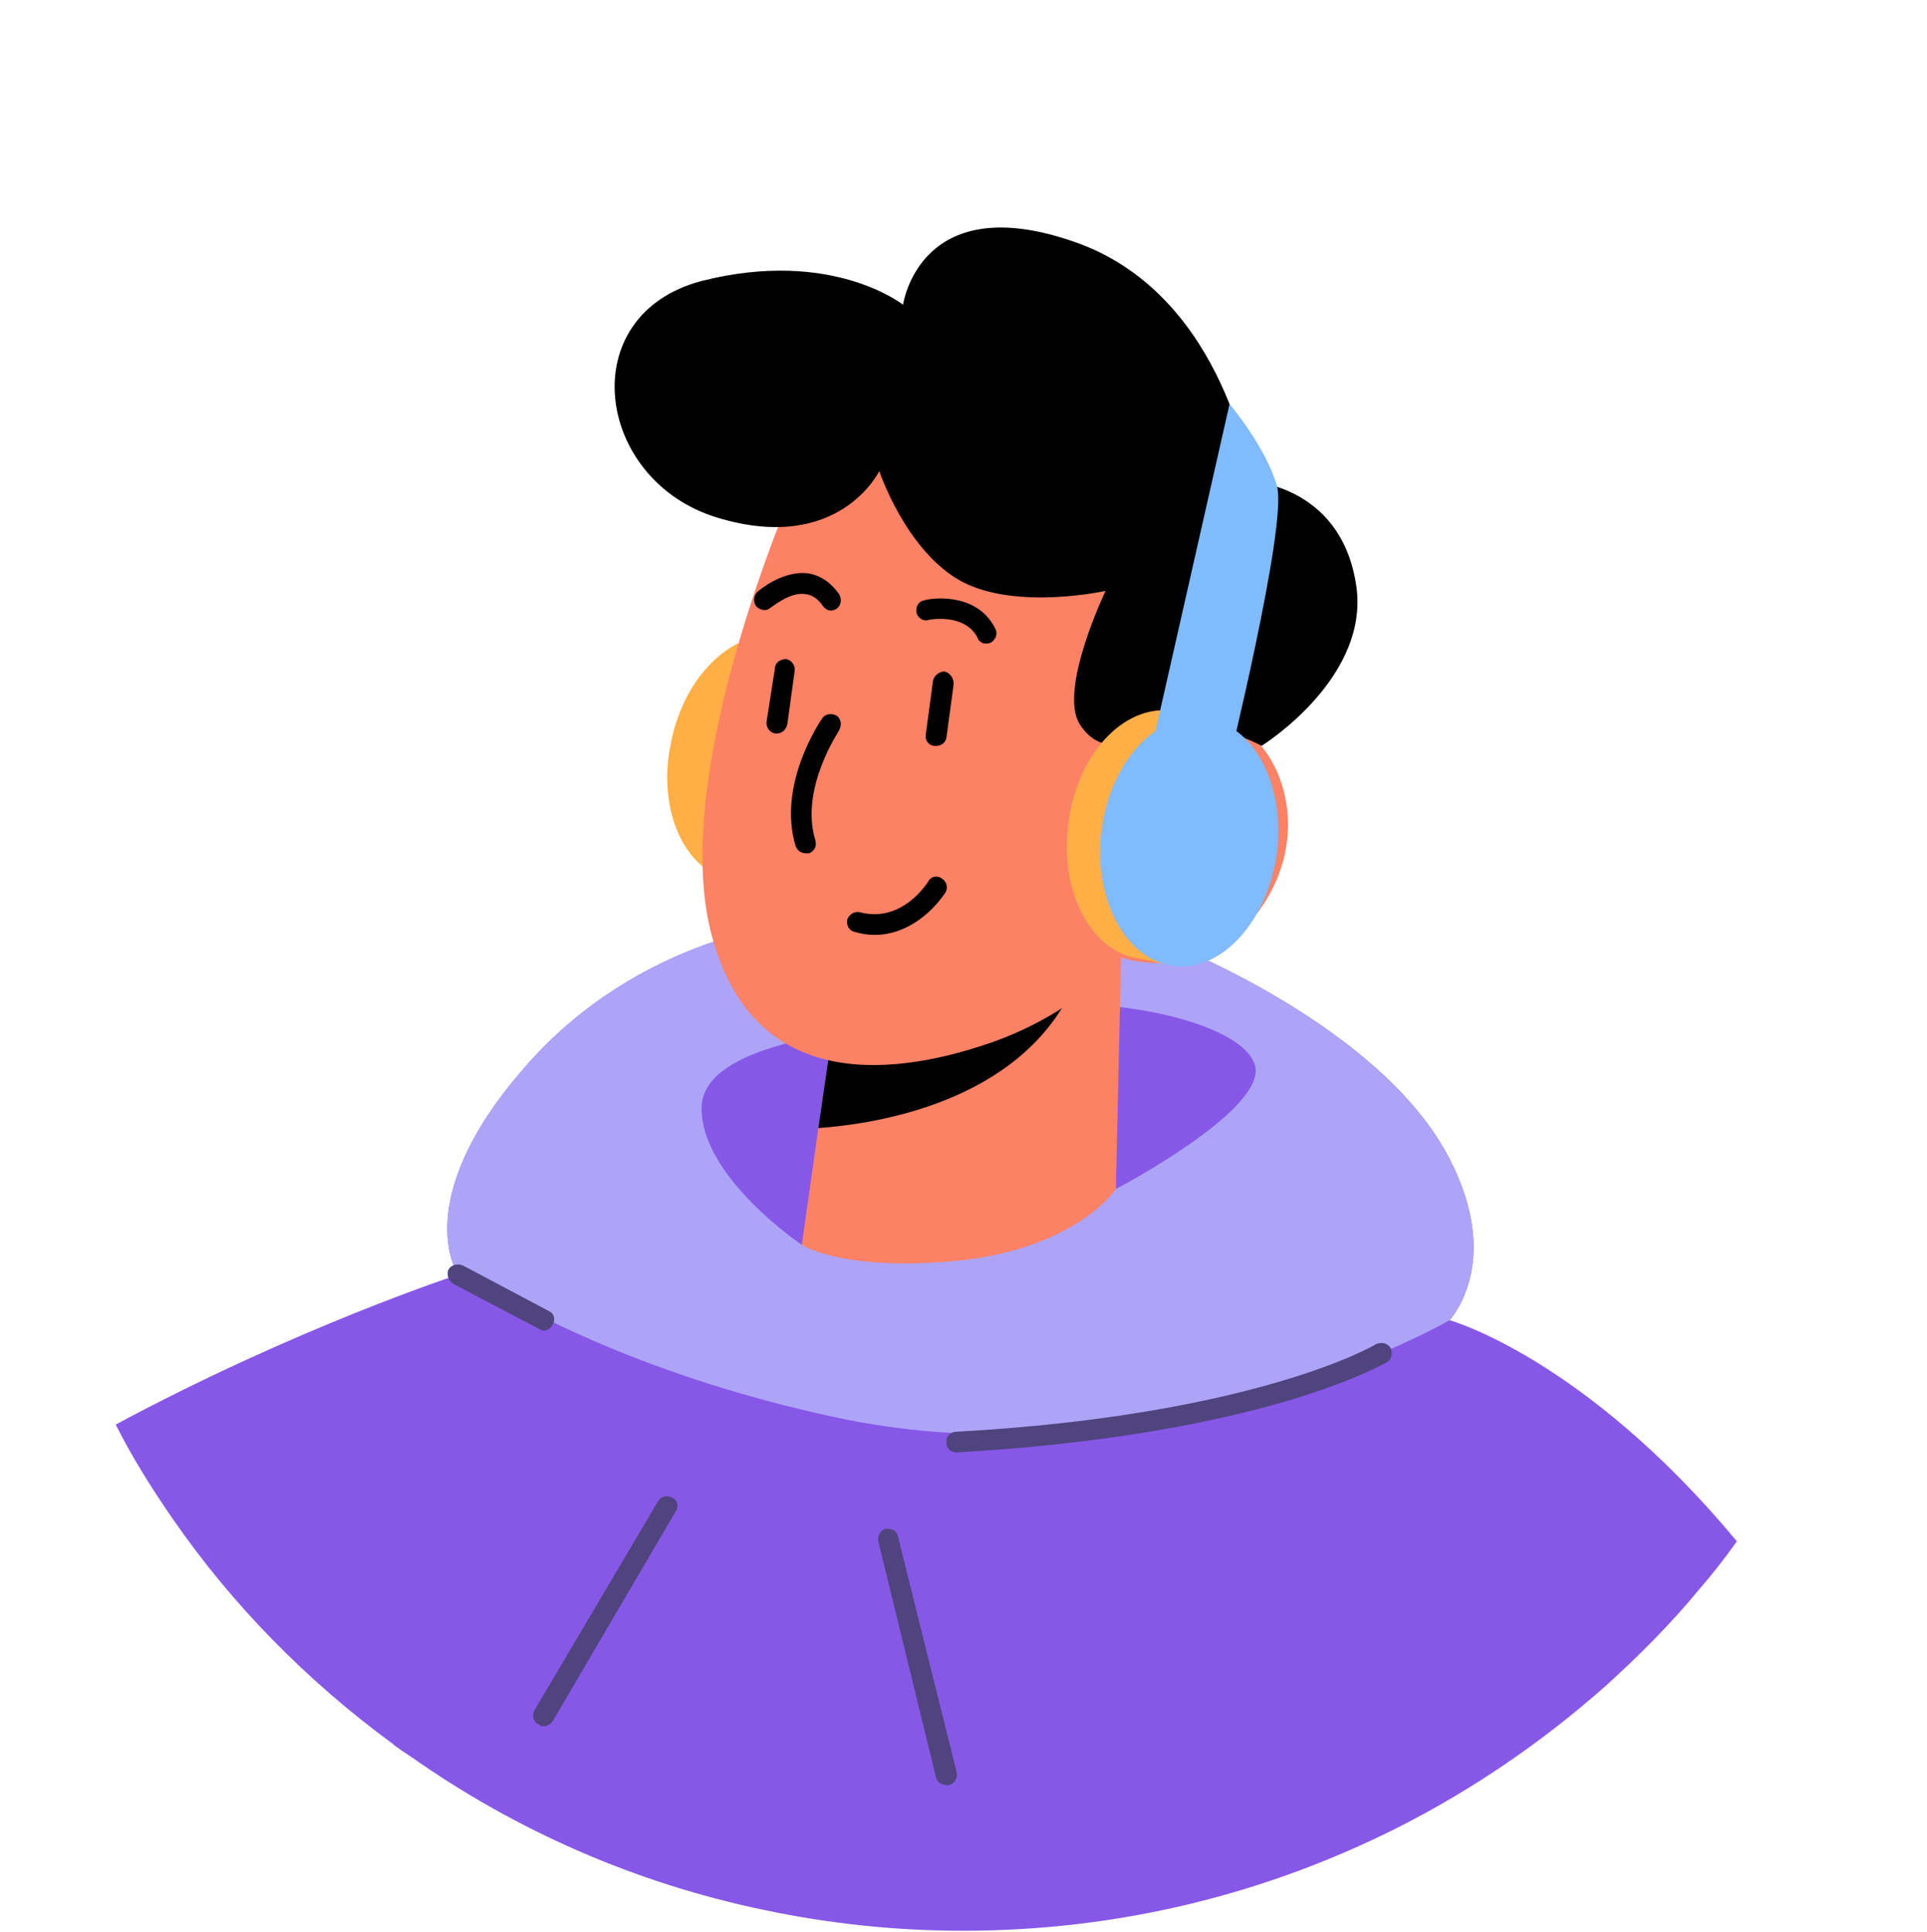 <svg width="344" height="345" viewBox="0 0 344 345" fill="none" xmlns="http://www.w3.org/2000/svg">
<path d="M119.893 132.069C122.475 119.896 131.698 111.78 140.183 113.624L144.61 114.362C145.101 114.362 145.655 114.424 146.27 114.547C154.754 116.391 159.366 127.827 156.783 139.816C154.016 151.806 144.978 159.921 136.494 158.077L132.067 157.524C131.452 157.401 130.899 157.278 130.407 157.155C121.922 155.31 117.126 144.059 119.893 132.069Z" fill="#FFAF45"/>
<path d="M20.659 254.36C23.61 260.262 27.114 265.796 30.803 271.145C41.502 286.638 54.782 300.103 70.091 311.355C70.091 311.355 70.276 311.355 70.276 311.539C71.26 312.277 72.243 312.953 73.227 313.568C92.041 326.849 113.437 336.256 136.494 341.051C147.929 343.449 159.734 344.74 171.908 344.74C199.944 344.74 226.137 338.1 249.562 326.295C263.027 319.471 275.385 310.986 286.636 301.026C292.539 295.677 298.257 289.959 303.421 283.687C305.758 280.982 307.971 278.154 310.061 275.203C282.763 242.37 258.784 235.73 258.784 235.73C259.522 234.808 268.007 224.848 258.784 206.956C246.611 183.162 208.983 168.59 208.983 168.59L142.396 164.717C142.396 164.717 114.36 166.746 93.701 190.54C76.547 210.092 79.498 222.634 81.158 226.323C81.527 227.245 81.712 227.614 81.712 227.614C81.712 227.614 52.938 237.021 20.659 254.36Z" fill="#8758E7"/>
<path d="M81.159 226.323C94.992 235.177 117.126 246.059 148.298 252.884C206.585 265.796 258.784 235.73 258.784 235.73C259.522 234.808 268.007 224.848 258.784 206.956C246.611 183.162 208.983 168.59 208.983 168.59L142.396 164.717C142.396 164.717 114.36 166.746 93.701 190.54C76.547 210.092 79.498 222.634 81.159 226.323Z" fill="#ADA4F7"/>
<path d="M199.206 212.304C199.206 212.304 225.583 198.47 224.107 190.539C222.447 182.423 196.808 177.074 180.577 180.21C164.161 183.161 125.242 183.714 125.242 197.917C125.242 210.275 143.133 222.265 143.133 222.265L180.577 211.566L199.206 212.304Z" fill="#8758E7"/>
<path d="M200.128 170.988L199.206 212.305C199.206 212.305 191.459 224.11 167.296 225.401C149.405 226.508 143.133 222.265 143.133 222.265L146.084 201.423L149.036 181.133L192.75 172.464L200.128 170.988Z" fill="#FC8165"/>
<path d="M192.751 172.463C192.628 173.57 192.198 174.922 191.46 176.521C181.868 196.81 156.414 200.684 146.085 201.422L149.036 181.132L192.751 172.463Z" fill="black"/>
<path d="M141.842 86.879C141.842 86.879 119.155 138.156 127.086 167.115C134.833 196.074 161.209 191.647 177.072 186.113C192.75 180.58 200.128 170.988 200.128 170.988C200.128 170.988 214.885 176.153 224.845 162.504C234.621 148.854 228.718 133.176 220.418 129.487C211.933 125.798 201.973 131.885 201.973 131.885L209.904 116.944C209.904 116.944 177.441 40.766 141.842 86.879Z" fill="#FC8165"/>
<path d="M143.871 152.358C143.133 152.358 142.396 151.989 142.027 151.066C138.707 139.999 146.454 128.748 146.823 128.194C147.376 127.457 148.483 127.272 149.405 127.826C150.143 128.379 150.327 129.486 149.774 130.408C149.774 130.592 142.765 140.737 145.531 149.96C145.9 151.066 145.347 151.989 144.425 152.358C144.179 152.358 143.994 152.358 143.871 152.358Z" fill="black"/>
<path d="M204.187 156.048C203.695 156.048 203.265 155.925 202.896 155.679C202.158 154.941 202.158 153.834 202.896 153.096L216.914 138.34C217.468 137.603 218.574 137.603 219.312 138.34C220.05 138.894 220.05 140.001 219.497 140.738L205.478 155.494C205.11 155.863 204.679 156.048 204.187 156.048Z" fill="black"/>
<path d="M218.942 152.175C218.819 152.175 218.758 152.175 218.758 152.175L208.982 150.699C208.059 150.515 207.322 149.592 207.506 148.67C207.69 147.748 208.613 147.01 209.535 147.194L219.126 148.67C220.233 148.855 220.786 149.592 220.786 150.699C220.602 151.437 219.864 152.175 218.942 152.175Z" fill="black"/>
<path d="M201.973 131.885C201.973 131.885 196.624 135.389 192.75 129.302C188.877 123.215 197.361 105.508 197.361 105.508C197.361 105.508 181.499 109.013 171.723 103.848C161.763 98.499 156.967 84.112 156.967 84.112C156.967 84.112 149.773 99.052 128.008 92.412C106.243 85.772 102.185 56.26 125.241 50.173C148.482 44.271 161.209 54.415 161.209 54.415C161.209 54.415 164.16 33.019 192.75 43.533C218.942 53.309 223.369 85.957 223.369 85.957C223.369 85.957 239.047 86.694 241.998 103.848C245.134 120.818 225.213 133.176 225.213 133.176C225.213 133.176 213.777 126.536 201.973 131.885Z" fill="black"/>
<path d="M167.112 133.175C166.989 133.175 166.927 133.175 166.927 133.175C165.82 133.175 165.083 132.253 165.267 131.146L166.558 121.555C166.743 120.632 167.665 119.895 168.587 119.895C169.509 120.079 170.247 121.001 170.247 122.108L168.956 131.699C168.772 132.622 168.034 133.175 167.112 133.175Z" fill="black"/>
<path d="M138.707 130.962C138.584 130.962 138.461 130.962 138.338 130.962C137.416 130.778 136.678 129.855 136.862 128.749L138.338 119.342C138.338 118.235 139.445 117.682 140.367 117.682C141.289 117.866 142.027 118.788 141.843 119.895L140.551 129.302C140.367 130.224 139.629 130.962 138.707 130.962Z" fill="black"/>
<path d="M175.966 114.915C175.413 114.915 174.675 114.546 174.49 113.808C172.092 109.382 165.821 110.673 165.821 110.673C164.899 111.042 163.792 110.304 163.608 109.382C163.423 108.275 163.977 107.353 165.083 107.168C165.452 106.984 174.121 105.324 177.626 112.148C178.179 113.071 177.81 114.177 176.888 114.731C176.642 114.854 176.335 114.915 175.966 114.915Z" fill="black"/>
<path d="M148.298 109.013C147.745 109.013 147.192 108.644 146.823 108.091C145.962 106.861 144.917 106.185 143.687 106.062C140.92 105.693 137.785 108.46 137.6 108.46C136.862 109.198 135.756 109.013 135.018 108.275C134.465 107.538 134.465 106.431 135.202 105.693C135.387 105.509 139.629 101.82 144.24 102.373C146.454 102.742 148.298 103.971 149.774 106.062C150.327 106.984 150.143 108.091 149.405 108.644C149.036 108.89 148.667 109.013 148.298 109.013Z" fill="black"/>
<path d="M170.802 259.338C169.695 259.338 168.957 258.601 168.957 257.678C168.773 256.572 169.695 255.649 170.617 255.649C224.108 252.698 245.504 240.156 245.689 239.971C246.611 239.602 247.718 239.787 248.271 240.709C248.64 241.631 248.455 242.738 247.533 243.291C246.611 243.66 225.399 256.203 170.802 259.338Z" fill="#50447E"/>
<path d="M97.021 308.219C96.652 308.219 96.344 308.096 96.099 307.85C95.176 307.482 94.992 306.19 95.361 305.453L117.495 268.009C118.048 267.087 119.155 266.902 120.077 267.456C120.999 267.825 121.184 269.116 120.63 269.854L98.681 307.297C98.312 307.85 97.759 308.219 97.021 308.219Z" fill="#50447E"/>
<path d="M168.957 318.734C168.035 318.734 167.297 318.181 167.113 317.443L156.783 275.204C156.599 274.282 157.152 273.175 158.075 272.99C159.181 272.806 160.104 273.359 160.288 274.282L170.802 316.521C170.986 317.443 170.433 318.55 169.326 318.734C169.203 318.734 169.08 318.734 168.957 318.734Z" fill="#50447E"/>
<path d="M97.021 237.576C96.775 237.576 96.468 237.453 96.099 237.207L80.974 229.276C80.052 228.722 79.683 227.616 80.052 226.693C80.605 225.771 81.712 225.587 82.634 225.955L97.943 234.071C98.865 234.44 99.234 235.547 98.681 236.469C98.312 237.207 97.759 237.576 97.021 237.576Z" fill="#50447E"/>
<path d="M190.722 147.009C189.062 159.183 194.78 170.066 203.449 171.172C212.118 172.279 220.418 163.241 221.894 151.067C223.554 138.893 217.836 128.011 209.167 126.904C200.498 125.798 192.197 134.836 190.722 147.009Z" fill="#FFAF45"/>
<path d="M209.167 126.904L215.069 128.195L209.536 172.463L203.449 171.172L196.993 164.163L194.964 139.631L209.167 126.904Z" fill="#FFAF45"/>
<path d="M196.624 148.302C195.149 160.476 200.867 171.358 209.536 172.465C218.021 173.572 226.321 164.534 227.981 152.175C229.457 140.002 223.739 129.304 215.069 128.197C206.4 127.09 198.284 135.944 196.624 148.302Z" fill="#80BAFF"/>
<path d="M219.497 72.123C219.497 72.123 226.137 80.054 227.981 86.879C229.826 93.888 218.943 137.972 218.943 137.972L205.294 134.836L219.497 72.123Z" fill="#80BAFF"/>
<path d="M156.045 166.93C154.939 166.93 153.771 166.746 152.541 166.377C151.619 166.192 151.065 165.27 151.25 164.163C151.619 163.241 152.541 162.688 153.463 162.872C161.026 164.901 165.452 157.708 165.637 157.523C166.006 156.601 167.112 156.232 168.035 156.785C168.957 157.339 169.326 158.445 168.772 159.368C166.928 162.134 162.501 166.93 156.045 166.93Z" fill="black"/>
</svg>

